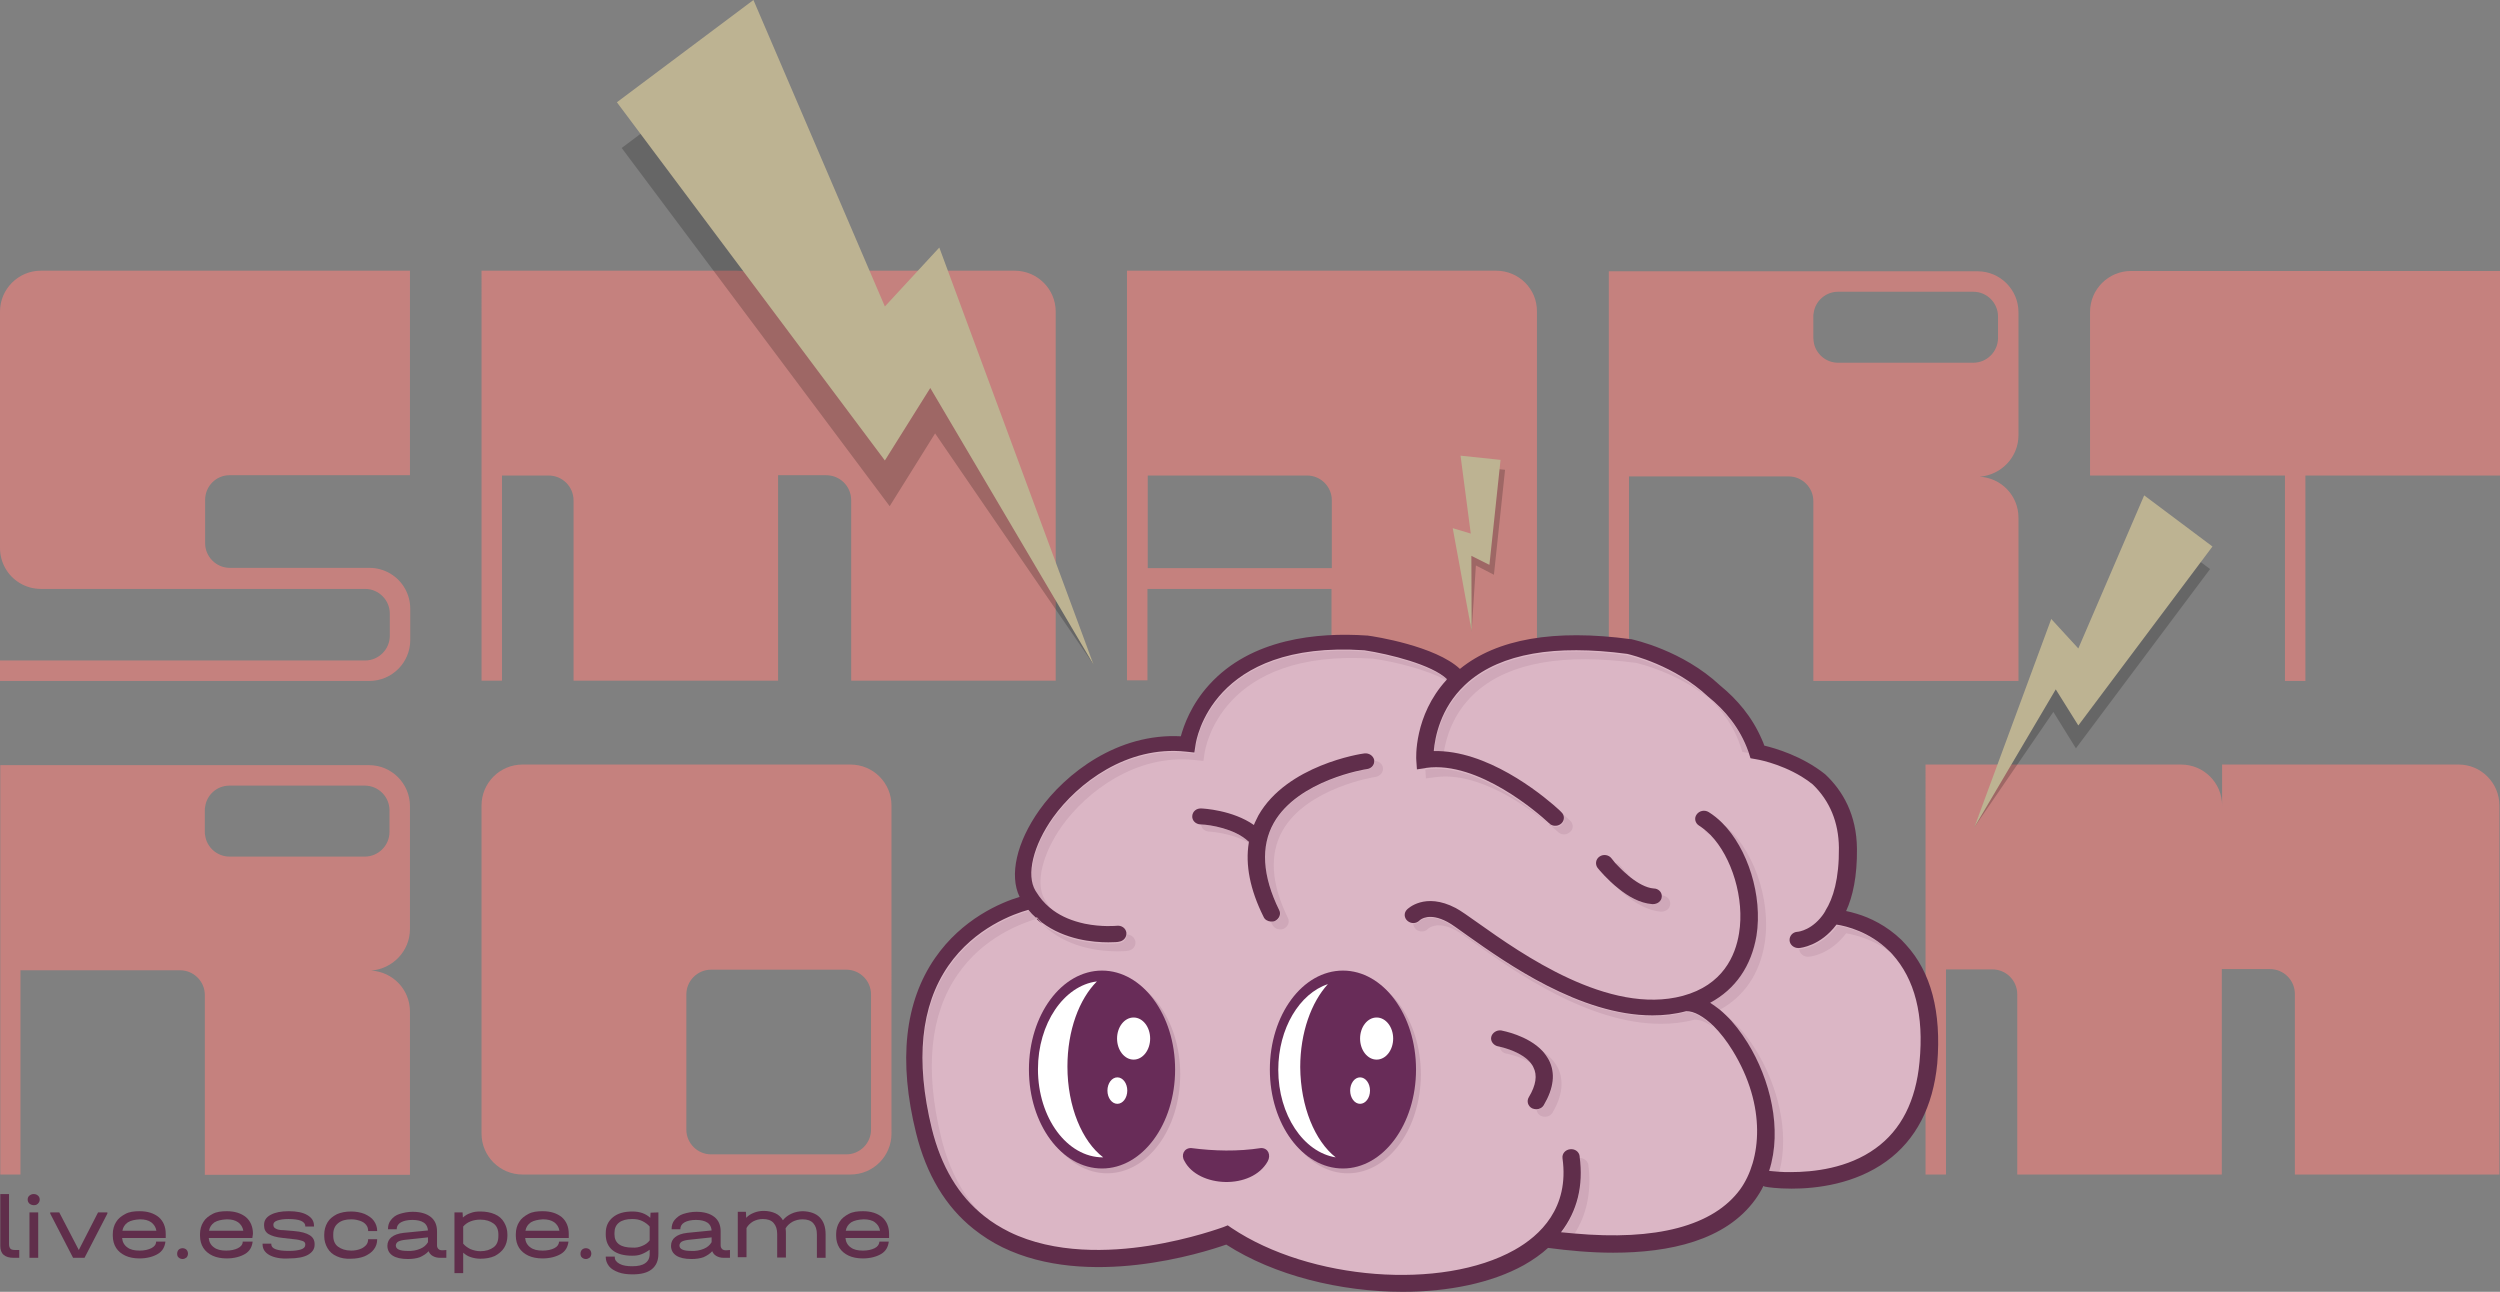 <?xml version="1.0" encoding="UTF-8"?> <!-- Generator: Adobe Illustrator 26.5.0, SVG Export Plug-In . SVG Version: 6.00 Build 0) --> <svg xmlns="http://www.w3.org/2000/svg" xmlns:xlink="http://www.w3.org/1999/xlink" id="Слой_1" x="0px" y="0px" viewBox="0 0 831.2 429.5" style="enable-background:new 0 0 831.2 429.5;" xml:space="preserve"><rect x="0" y="0" width="831.2" height="429.5" fill="#808080" stroke="none"/> <style type="text/css"> .st0{fill:#CDD4CF;} .st1{fill:#602E4B;} .st2{opacity:0.2;} .st3{fill:#BDB392;} .st4{fill:#DBB6C5;} .st5{opacity:0.15;fill:#602E4B;} .st6{fill:#682C58;} .st7{fill:#FFFFFF;} .st8{opacity:0.1;fill:#602E4B;} .st9{fill:#CAEAF4;} .st10{fill:#7387B0;} .st11{fill:#FFEAA8;} .st12{fill:#AADB96;} .st13{fill:#C5817E;} .st14{fill:#7C534A;} .st15{fill:#603C36;} .st16{fill:#F5CFBE;} .st17{fill:#DC8C67;} .st18{fill:#0B2136;} </style> <g> <g> <path class="st13" d="M282.8,254.2H173.7c-7.5,0-13.6,6.1-13.6,13.6v109.1c0,7.5,6.1,13.6,13.6,13.6h109.1 c7.5,0,13.6-6.1,13.6-13.6V267.8C296.4,260.3,290.3,254.2,282.8,254.2z M289.6,375.6c0,4.5-3.7,8.2-8.2,8.2h-45 c-4.5,0-8.2-3.7-8.2-8.2v-45c0-4.5,3.7-8.2,8.2-8.2h45c4.5,0,8.2,3.7,8.2,8.2V375.6z"></path> <path class="st13" d="M497.4,90H374.7v136.2h6.8v-30.4h61.2v30.6h68.3V103.6C511.1,96.1,505,90,497.4,90z M381.6,188.9v-30.8h53 c4.5,0,8.2,3.7,8.2,8.2v22.6H381.6z"></path> <path class="st13" d="M68.2,166.2v14.4c0,4.5,3.7,8.2,8.2,8.2h46.4c5.1,0,9.6,2.8,11.9,7c1.1,2,1.7,4.2,1.7,6.7v10.3 c0,7.5-6.1,13.6-13.6,13.6H0v-6.8h121.4c4.5,0,8.2-3.7,8.2-8.2v-7.4c0-4.5-3.7-8.2-8.2-8.2H13.6c-5.1,0-9.6-2.8-11.9-7 c-1.1-2-1.7-4.2-1.7-6.7v-78.5C0,96.1,6.1,90,13.6,90h122.7v68h-60C71.8,158,68.2,161.7,68.2,166.2z"></path> <path class="st13" d="M351,103.6v122.7h-68v-60c0-4.6-3.7-8.3-8.3-8.3h-16v68.3h-68v-59.9c0-4.6-3.7-8.3-8.3-8.3h-15.5v68.2h-6.8 V90h85c7.5,0,13.6,6.1,13.6,13.6V90h78.6C344.9,90,351,96.1,351,103.6z"></path> <path class="st13" d="M831,267.8v122.7h-68v-60c0-4.6-3.7-8.3-8.3-8.3h-16v68.3h-68v-59.9c0-4.6-3.7-8.3-8.3-8.3H647v68.2h-6.8 V254.2h85c7.5,0,13.6,6.1,13.6,13.6v-13.6h78.7C824.9,254.2,831,260.3,831,267.8z"></path> <path class="st13" d="M671.1,144.7v-40.9c0-7.5-6.1-13.6-13.6-13.6H534.9v136.1h6.7v-67.9h53.1c4.5,0,8.2,3.7,8.2,8.2v59.8h68.2 v-54.3c0-7.3-5.7-13.2-12.9-13.6C665.4,157.9,671.1,152,671.1,144.7z M664.3,112.4c0,4.5-3.7,8.2-8.2,8.2h-45 c-4.1,0-7.6-3.1-8.1-7.1c0-0.4-0.1-0.7-0.1-1.1v-7.2c0-0.4,0-0.8,0.1-1.1c0.5-4,4-7.1,8.1-7.1h45c4.5,0,8.2,3.7,8.2,8.2V112.4z"></path> <path class="st13" d="M136.3,308.9V268c0-7.5-6.1-13.6-13.6-13.6H0.1v136.1h6.7v-67.9h53.1c4.5,0,8.2,3.7,8.2,8.2v59.8h68.2v-54.3 c0-7.3-5.7-13.2-12.9-13.6C130.6,322.1,136.3,316.2,136.3,308.9z M129.5,276.6c0,4.5-3.7,8.2-8.2,8.2h-45c-4.1,0-7.6-3.1-8.1-7.1 c-0.1-0.3-0.1-0.7-0.1-1.1v-7.2c0-0.4,0-0.8,0.1-1.1c0.5-4,3.9-7.1,8.1-7.1h45c4.5,0,8.2,3.7,8.2,8.2V276.6z"></path> <path class="st13" d="M831.2,90.1v68h-64.7v68.3h-6.8v-68.3h-64.8v-54.4c0-7.5,6.1-13.6,13.6-13.6L831.2,90.1L831.2,90.1z"></path> </g> <g> <path class="st1" d="M1.2,417.2c-0.8-0.7-1.1-1.7-1.1-3V397H3v16.7c0,0.7,0.2,1.2,0.5,1.5c0.3,0.3,0.9,0.4,1.6,0.4h1.3v2.6H4.6 C3.1,418.2,2,417.9,1.2,417.2z"></path> <path class="st1" d="M9.8,400.2c-0.4-0.4-0.6-0.8-0.6-1.4c0-0.5,0.2-1,0.6-1.3c0.4-0.3,0.8-0.5,1.4-0.5s1.1,0.2,1.4,0.5 c0.4,0.3,0.6,0.8,0.6,1.3c0,0.6-0.2,1-0.6,1.4c-0.4,0.4-0.8,0.5-1.4,0.5C10.7,400.7,10.2,400.5,9.8,400.2z M12.7,403.1v15.1H9.8 v-15.1H12.7z"></path> <path class="st1" d="M35.7,403.1v0.4l-7.6,14.7h-3.8l-7.6-14.7v-0.4h3l6.5,12.5l6.4-12.5H35.7z"></path> <path class="st1" d="M55.1,411.6H40.6c0.1,1.3,0.7,2.4,1.7,3.1c1,0.8,2.4,1.1,4.1,1.1c1.6,0,2.9-0.3,3.9-0.8 c1-0.5,1.6-1.2,1.6-2.2h3.1c-0.2,1.8-1,3.2-2.5,4.1s-3.6,1.5-6.1,1.5c-1.8,0-3.4-0.3-4.7-0.9s-2.4-1.5-3.1-2.6s-1.1-2.5-1.1-4 v-0.6c0-1.5,0.4-2.9,1.1-4c0.7-1.2,1.8-2,3.1-2.7s2.9-0.9,4.7-0.9c2.7,0,4.8,0.7,6.4,2c1.5,1.3,2.3,3.2,2.3,5.5L55.1,411.6 L55.1,411.6z M42.5,406.4c-1,0.7-1.6,1.6-1.8,2.8H52c-0.2-1.2-0.8-2.1-1.7-2.8c-1-0.7-2.2-1-3.8-1 C44.8,405.5,43.5,405.8,42.5,406.4z"></path> <path class="st1" d="M59.4,418.1c-0.4-0.3-0.5-0.8-0.5-1.3c0-0.5,0.2-1,0.5-1.3c0.3-0.3,0.8-0.5,1.3-0.5s1,0.2,1.3,0.5 c0.3,0.3,0.5,0.8,0.5,1.3c0,0.5-0.2,1-0.5,1.3c-0.4,0.3-0.8,0.5-1.3,0.5S59.7,418.4,59.4,418.1z"></path> <path class="st1" d="M83.9,411.6H69.4c0.1,1.3,0.7,2.4,1.7,3.1c1,0.8,2.4,1.1,4.1,1.1c1.6,0,2.9-0.3,3.9-0.8 c1-0.5,1.6-1.2,1.6-2.2H84c-0.2,1.8-1,3.2-2.5,4.1s-3.6,1.5-6.1,1.5c-1.8,0-3.4-0.3-4.7-0.9s-2.4-1.5-3.1-2.6s-1.1-2.5-1.1-4v-0.6 c0-1.5,0.4-2.9,1.1-4c0.7-1.2,1.8-2,3.1-2.7s2.9-0.9,4.7-0.9c2.7,0,4.8,0.7,6.4,2c1.5,1.3,2.3,3.2,2.3,5.5L83.9,411.6L83.9,411.6z M71.3,406.4c-1,0.7-1.6,1.6-1.8,2.8h11.4c-0.2-1.2-0.8-2.1-1.7-2.8c-1-0.7-2.2-1-3.8-1C73.6,405.5,72.3,405.8,71.3,406.4z"></path> <path class="st1" d="M89.6,417.3c-1.6-0.9-2.3-2.1-2.3-3.6v-0.2h2.9v0.2c0,1.5,2,2.2,5.9,2.2c1.8,0,3.1-0.2,4-0.5 c0.9-0.3,1.4-0.8,1.4-1.5v-0.2c0-0.5-0.3-0.9-0.9-1.1c-0.6-0.2-1.6-0.5-3-0.6l-3.5-0.4c-2.2-0.2-3.8-0.7-4.8-1.3s-1.5-1.6-1.5-2.8 v-0.3c0-1.4,0.7-2.5,2.2-3.3s3.4-1.2,6-1.2c2.6,0,4.7,0.4,6.2,1.3s2.2,2,2.2,3.6v0.2h-2.9v-0.2c0-0.7-0.5-1.3-1.4-1.7 c-0.9-0.4-2.4-0.6-4.2-0.6c-1.6,0-2.8,0.2-3.7,0.5c-0.9,0.3-1.3,0.8-1.3,1.3v0.2c0,0.5,0.2,0.9,0.8,1.2c0.5,0.3,1.3,0.5,2.5,0.5 l3.6,0.3c2.4,0.2,4.1,0.7,5.2,1.4c1.1,0.7,1.6,1.7,1.6,2.9v0.3c0,1.4-0.8,2.5-2.2,3.3s-3.6,1.2-6.2,1.2 C93.3,418.6,91.1,418.1,89.6,417.3z"></path> <path class="st1" d="M112,417.7c-1.4-0.6-2.4-1.5-3.1-2.7s-1.1-2.5-1.1-4v-0.5c0-1.6,0.4-2.9,1.1-4.1c0.7-1.2,1.8-2,3.1-2.7 c1.4-0.6,2.9-0.9,4.8-0.9c1.6,0,3.1,0.3,4.4,0.8c1.3,0.6,2.4,1.3,3.1,2.3c0.7,1,1.1,2.1,1.1,3.3v0.1h-3v-0.1c0-0.7-0.2-1.4-0.7-2 c-0.5-0.6-1.1-1-2-1.3c-0.9-0.3-1.8-0.5-2.9-0.5c-1.9,0-3.3,0.4-4.4,1.3c-1.1,0.9-1.6,2.1-1.6,3.7v0.5c0,1.5,0.5,2.8,1.6,3.6 s2.5,1.3,4.4,1.3c1.1,0,2.1-0.2,2.9-0.5c0.9-0.3,1.5-0.8,2-1.3c0.5-0.6,0.7-1.2,0.7-2V412h3v0.1c0,1.3-0.4,2.4-1.1,3.3 c-0.7,1-1.8,1.7-3.1,2.3c-1.3,0.5-2.8,0.8-4.5,0.8C114.9,418.6,113.3,418.3,112,417.7z"></path> <path class="st1" d="M148.4,415.6v2.6h-2c-1,0-1.8-0.2-2.5-0.6s-1.1-0.9-1.4-1.6c-0.8,0.9-1.8,1.5-2.9,2c-1.1,0.4-2.5,0.6-4,0.6 c-2.2,0-3.9-0.4-5-1.1s-1.8-1.8-1.8-3.3c0-1.2,0.5-2.2,1.4-2.9s2.2-1.2,4-1.4l8.1-0.8c-0.1-1.1-0.5-2-1.4-2.6 c-0.9-0.6-2.2-0.9-3.8-0.9c-1.6,0-2.9,0.3-3.8,0.8s-1.4,1.3-1.4,2.2v0.1h-2.9v-0.1c0-1.1,0.3-2.2,1-3c0.7-0.9,1.6-1.6,2.9-2 s2.7-0.7,4.3-0.7c2.6,0,4.6,0.6,6,1.7s2.1,2.7,2.1,4.8v4.7c0,0.5,0.2,0.9,0.5,1.2c0.3,0.3,0.8,0.4,1.4,0.4L148.4,415.6 L148.4,415.6z M139.7,415.2c1.2-0.5,2-1.2,2.6-2.2v-1.6l-7.5,0.8c-1,0.1-1.8,0.3-2.4,0.6c-0.5,0.3-0.8,0.8-0.8,1.3 c0,1.2,1.3,1.8,3.8,1.8C137.1,416,138.5,415.7,139.7,415.2z"></path> <path class="st1" d="M164.5,403.7c1.4,0.6,2.4,1.5,3.1,2.7c0.7,1.2,1.1,2.5,1.1,4v0.5c0,1.5-0.4,2.9-1.1,4s-1.8,2-3.1,2.7 c-1.4,0.6-2.9,0.9-4.8,0.9c-1.1,0-2.2-0.2-3.1-0.5c-1-0.3-1.8-0.8-2.6-1.5v6.8h-2.9v-20.2h2.7l0.1,1.7c0.8-0.7,1.6-1.2,2.6-1.5 c1-0.4,2-0.5,3.2-0.5C161.5,402.8,163.1,403.1,164.5,403.7z M165.7,410.4c0-1.5-0.5-2.8-1.6-3.6s-2.5-1.3-4.4-1.3 c-1.2,0-2.3,0.2-3.3,0.6c-1,0.4-1.8,1-2.4,1.7v5.7c0.6,0.7,1.4,1.3,2.4,1.8c1,0.4,2.1,0.7,3.3,0.7c1.9,0,3.3-0.5,4.4-1.3 s1.6-2.1,1.6-3.7V410.4z"></path> <path class="st1" d="M189.1,411.6h-14.5c0.1,1.3,0.7,2.4,1.7,3.1c1,0.8,2.4,1.1,4.1,1.1c1.6,0,2.9-0.3,3.9-0.8 c1-0.5,1.5-1.2,1.6-2.2h3.1c-0.2,1.8-1,3.2-2.5,4.1s-3.6,1.5-6.1,1.5c-1.8,0-3.4-0.3-4.7-0.9s-2.4-1.5-3.1-2.6s-1.1-2.5-1.1-4 v-0.6c0-1.5,0.4-2.9,1.1-4c0.7-1.2,1.8-2,3.1-2.7s2.9-0.9,4.7-0.9c2.7,0,4.8,0.7,6.4,2c1.5,1.3,2.3,3.2,2.3,5.5V411.6z M176.5,406.4c-1,0.7-1.6,1.6-1.8,2.8H186c-0.2-1.2-0.8-2.1-1.7-2.8c-1-0.7-2.2-1-3.8-1C178.9,405.5,177.5,405.8,176.5,406.4z"></path> <path class="st1" d="M193.5,418.1c-0.4-0.3-0.5-0.8-0.5-1.3c0-0.5,0.2-1,0.5-1.3c0.3-0.3,0.8-0.5,1.3-0.5s1,0.2,1.3,0.5 c0.3,0.3,0.5,0.8,0.5,1.3c0,0.5-0.2,1-0.5,1.3c-0.4,0.3-0.8,0.5-1.3,0.5S193.8,418.4,193.5,418.1z"></path> <path class="st1" d="M218.9,403.1v13.8c0,2.2-0.7,3.9-2.2,5.1c-1.5,1.2-3.6,1.7-6.4,1.7c-1.8,0-3.4-0.2-4.7-0.7s-2.4-1.1-3.1-2 s-1.1-1.9-1.1-3v-0.2h3v0.2c0,0.9,0.5,1.6,1.6,2.2c1.1,0.6,2.5,0.8,4.2,0.8c1.9,0,3.3-0.3,4.3-1s1.5-1.7,1.5-3v-1.5 c-0.8,0.6-1.7,1.1-2.7,1.5s-2,0.5-3.1,0.5c-2.8,0-5-0.6-6.5-1.8c-1.5-1.2-2.3-3-2.3-5.2V410c0-2.3,0.8-4,2.4-5.3 c1.6-1.3,3.7-1.9,6.5-1.9c2.4,0,4.4,0.7,5.9,2.1l0.1-1.7L218.9,403.1L218.9,403.1z M213.6,414.2c1-0.4,1.8-1,2.4-1.8v-4.6 c-0.6-0.7-1.4-1.3-2.4-1.8c-1-0.5-2.1-0.7-3.4-0.7c-1.9,0-3.4,0.4-4.4,1.2c-1,0.8-1.5,1.9-1.5,3.4v0.5c0,2.9,2,4.4,5.9,4.4 C211.4,414.9,212.5,414.7,213.6,414.2z"></path> <path class="st1" d="M242.7,415.6v2.6h-2c-1,0-1.8-0.2-2.5-0.6s-1.1-0.9-1.4-1.6c-0.8,0.9-1.8,1.5-2.9,2c-1.1,0.4-2.5,0.6-4,0.6 c-2.2,0-3.9-0.4-5-1.1s-1.8-1.8-1.8-3.3c0-1.2,0.5-2.2,1.4-2.9s2.2-1.2,4-1.4l8.1-0.8c-0.1-1.1-0.5-2-1.4-2.6 c-0.9-0.6-2.2-0.9-3.8-0.9c-1.6,0-2.9,0.3-3.8,0.8s-1.4,1.3-1.4,2.2v0.1h-2.9v-0.1c0-1.1,0.3-2.2,1-3s1.6-1.6,2.9-2 s2.7-0.7,4.3-0.7c2.6,0,4.6,0.6,6,1.7s2.1,2.7,2.1,4.8v4.7c0,0.5,0.2,0.9,0.5,1.2c0.3,0.3,0.8,0.4,1.4,0.4L242.7,415.6 L242.7,415.6z M234,415.2c1.2-0.5,2-1.2,2.6-2.2v-1.6l-7.5,0.8c-1,0.1-1.8,0.3-2.4,0.6c-0.5,0.3-0.8,0.8-0.8,1.3 c0,1.2,1.3,1.8,3.8,1.8C231.4,416,232.8,415.7,234,415.2z"></path> <path class="st1" d="M272.5,404.7c1.3,1.3,2,3.2,2,5.7v7.8h-2.9v-7.8c0-1.6-0.4-2.8-1.2-3.7s-2-1.3-3.6-1.3 c-1.2,0-2.3,0.3-3.3,0.8c-1,0.6-1.8,1.3-2.3,2.2c0.1,0.7,0.1,1.3,0.1,1.9v7.8h-2.9v-7.8c0-1.6-0.4-2.8-1.2-3.7s-2-1.3-3.6-1.3 c-1.2,0-2.2,0.3-3.2,0.8c-1,0.6-1.7,1.3-2.2,2.2v9.7h-2.9v-15.1h2.7l0.1,2c0.7-0.8,1.6-1.3,2.6-1.7c1-0.4,2.1-0.6,3.2-0.6 c1.5,0,2.8,0.3,3.9,0.8s1.9,1.3,2.5,2.3c0.8-1,1.8-1.7,2.9-2.2s2.4-0.8,3.8-0.8C269.3,402.8,271.2,403.4,272.5,404.7z"></path> <path class="st1" d="M295.6,411.6h-14.5c0.1,1.3,0.7,2.4,1.7,3.1c1,0.8,2.4,1.1,4.1,1.1c1.6,0,2.9-0.3,3.9-0.8 c1-0.5,1.5-1.2,1.6-2.2h3.1c-0.2,1.8-1,3.2-2.5,4.1s-3.6,1.5-6.1,1.5c-1.8,0-3.4-0.3-4.7-0.9s-2.4-1.5-3.1-2.6s-1.1-2.5-1.1-4 v-0.6c0-1.5,0.4-2.9,1.1-4c0.7-1.2,1.8-2,3.1-2.7s2.9-0.9,4.7-0.9c2.7,0,4.8,0.7,6.4,2c1.5,1.3,2.3,3.2,2.3,5.5V411.6z M283,406.4 c-1,0.7-1.6,1.6-1.8,2.8h11.4c-0.2-1.2-0.8-2.1-1.7-2.8s-2.2-1-3.8-1C285.3,405.5,284,405.8,283,406.4z"></path> </g> <polygon class="st2" points="206.7,49.2 252.1,15.1 295.8,117 313.9,97.4 363.6,221 310.9,144.1 295.8,168.3 "></polygon> <polygon class="st3" points="205.1,34 250.5,0 294.2,101.9 312.3,82.3 363.6,221 309.3,129 294.2,153.1 "></polygon> <polygon class="st2" points="734.8,189.2 712.1,172.2 690.2,223.2 681.2,213.4 656.4,275.1 682.7,236.7 690.2,248.8 "></polygon> <polygon class="st3" points="735.6,181.7 712.9,164.7 691,215.6 682,205.8 656.4,275.1 683.5,229.2 691,241.2 "></polygon> <path class="st4" d="M641.1,353.3c-4.4,46.5-56.6,37.8-56.6,37.8c-6.7,15.9-26.7,27.2-71,20.9c-21.4,20.8-75.1,19.2-105.6-1.2 c0,0-84.3,32.2-100.7-34.6c-16.4-66.8,36-76.3,36-76.3c-0.5-0.6-0.9-1.3-1.3-1.9c-9.1-15.4,18.2-54,52.8-50.2 c0,0,4.9-37.4,59.3-33.7c0,0,25.7,3.7,30.9,12.4c9.2-8.8,26-15.3,56.6-11.1c0,0,31.3,6.5,39.9,32.5c0,0,32.6,5.1,33,34.5 c0.1,11.1-2.2,18.2-5.1,22.7C609.4,304.9,645.4,306.8,641.1,353.3z"></path> <ellipse class="st5" cx="368.1" cy="357.2" rx="24.3" ry="32.9"></ellipse> <ellipse class="st5" cx="448.1" cy="357.2" rx="24.3" ry="32.9"></ellipse> <g> <ellipse class="st6" cx="366.4" cy="355.6" rx="24.3" ry="32.9"></ellipse> <path class="st7" d="M366.8,384.8h-0.1c-11.9,0-21.6-13.1-21.6-29.3c0-15.2,8.6-27.8,19.6-29.2c-5.9,5.9-9.8,16.3-9.8,28.3 C354.9,368,359.8,379.5,366.8,384.8z"></path> <ellipse class="st7" cx="376.9" cy="345.3" rx="5.5" ry="7"></ellipse> <ellipse class="st7" cx="371.5" cy="362.6" rx="3.3" ry="4.4"></ellipse> </g> <g> <ellipse class="st6" cx="446.5" cy="355.6" rx="24.3" ry="32.9"></ellipse> <path class="st7" d="M444.1,384.8c-10.7-1.7-19.1-14.1-19.1-29.1c0-13.8,7.1-25.4,16.5-28.5c-5.5,6-9.2,16.1-9.2,27.6 C432.4,368,437.2,379.4,444.1,384.8z"></path> <ellipse class="st7" cx="457.7" cy="345.3" rx="5.5" ry="7"></ellipse> <ellipse class="st7" cx="452.2" cy="362.6" rx="3.3" ry="4.4"></ellipse> </g> <path class="st6" d="M396,381.7c7.7,1,15.5,1.2,23.3,0c2.4,0,3.3,2.4,2.2,4.4c-5.3,9.6-23.1,8.8-27.7-0.1 C392.6,384.1,393.6,381.7,396,381.7z"></path> <path class="st1" d="M515.6,274.6c-0.2-0.1-0.3-0.2-0.5-0.4c0,0-0.1-0.1-0.3-0.2C515.2,274.2,515.4,274.4,515.6,274.6z"></path> <path class="st8" d="M581.4,250.4c-0.3,0-0.4-0.1-0.4-0.1l-1.7-0.3l-0.5-1.6c-2.2-6.8-6.2-12.2-10.7-16.4 C573.6,236.5,578.7,242.5,581.4,250.4z"></path> <path class="st1" d="M346.5,307.1c-0.7-0.5-1.3-1-1.9-1.6c0.1,0,0.3-0.1,0.4-0.1C345.4,306,346,306.6,346.5,307.1z"></path> <path class="st8" d="M508.9,353.4c-3.6-2.3-8-3.1-8-3.1c-1.3-0.2-2.2-1.2-2.3-2.4C500.3,348.3,506.1,349.8,508.9,353.4z"></path> <path class="st8" d="M516.2,369.9c-0.5,0.9-1.5,1.4-2.5,1.4c-0.5,0-0.9-0.1-1.4-0.3c-0.9-0.5-1.4-1.3-1.4-2.1c1,0,2-0.5,2.5-1.4 c3.3-5.6,3.9-10.6,1.7-14.9c-0.6-1.1-1.3-2.1-2.1-3c2,1.4,3.8,3.2,5,5.5C520,359.3,519.5,364.3,516.2,369.9z"></path> <path class="st8" d="M541.6,291.1c-1.8-1.4-3.3-3-4.5-4.3c0.6,0.1,1.2,0.5,1.6,1c0.7,0.9,1.9,2.2,3.4,3.7 C542,291.4,541.8,291.3,541.6,291.1z"></path> <path class="st8" d="M555.3,300.7c-0.1,1.4-1.4,2.4-2.9,2.4c-0.1,0-0.2,0-0.3,0c-5.5-0.5-10.6-4.3-14-7.6c3.1,2.5,7,4.7,11.1,5.1 c0.1,0,0.2,0,0.3,0c1.5,0,2.7-1,2.9-2.4c0-0.2,0-0.3,0-0.5c0.1,0,0.2,0,0.3,0C554.3,297.9,555.5,299.2,555.3,300.7z"></path> <path class="st1" d="M456.9,252.9c0.1,1.4-0.9,2.6-2.4,2.8c-0.3,0-22.9,3.6-31,17.9c-4.4,7.8-3.8,17.6,1.8,29 c0.7,1.3,0,2.9-1.4,3.6c-0.4,0.2-0.8,0.2-1.2,0.2c-0.1,0-0.1,0-0.2,0c-1-0.1-2-0.6-2.4-1.6c-4.5-9-6.1-17.3-4.9-24.6 c0-0.1,0-0.2,0.1-0.3c-0.1-0.1-0.2-0.1-0.3-0.2c-4.5-4.2-12.7-5.5-15.7-5.6c-0.1,0-0.1,0-0.2,0c-1.6-0.1-2.8-1.3-2.7-2.8 c0.1-1.5,1.4-2.6,3-2.5c0.5,0,10.4,0.5,17.5,5.5c0.4-1.1,1-2.1,1.5-3.2c9.5-16.7,34.1-20.5,35.2-20.6c1.6-0.2,3,0.8,3.3,2.2 C456.9,252.8,456.9,252.8,456.9,252.9z"></path> <path class="st8" d="M415,279.7c0.1,0.1,0.2,0.2,0.3,0.2c0,0.1,0,0.2-0.1,0.3c-4.6-2.7-10.9-3.6-13.2-3.7c-1.5-0.1-2.6-1.1-2.7-2.5 C402.3,274.3,410.5,275.6,415,279.7z"></path> <path class="st8" d="M457.4,258.3c-0.3,0-22.9,3.6-31,17.9c-4.4,7.8-3.8,17.6,1.8,29c0.7,1.3,0,2.9-1.4,3.6 c-0.4,0.2-0.8,0.2-1.2,0.2c-1.1,0-2.1-0.6-2.6-1.6c-0.2-0.3-0.3-0.6-0.4-0.9c0.1,0,0.1,0,0.2,0c0.4,0,0.8-0.1,1.2-0.2 c1.4-0.6,2.1-2.2,1.4-3.6c-5.6-11.4-6.3-21.2-1.8-29c8.1-14.3,30.8-17.8,31-17.9c1.5-0.2,2.5-1.5,2.4-2.8c1.4,0,2.6,0.9,2.8,2.3 C460,256.7,458.9,258,457.4,258.3z"></path> <path class="st8" d="M572.5,273.7c8.5,8.5,13.5,24.2,11.4,37.5c-1.6,10.1-7,17.8-15.4,22.3c1.1,0.6,2.2,1.4,3.2,2.3 c8.2-4.5,13.4-12.1,15-22.1C589.1,298.9,582.6,281.2,572.5,273.7z M566.6,275.8c0.2,0.5,0.6,0.9,1.1,1.2c0.3,0.2,0.6,0.4,1,0.6 C568,277,567.3,276.4,566.6,275.8z M560.6,336.5C560.6,336.5,560.6,336.5,560.6,336.5c-3.7,1-7.5,1.4-11.2,1.4 c-24,0-48.6-17.4-61.3-26.4c-3.1-2.2-5.6-3.9-6.9-4.7c-6.1-3.2-8.9-0.8-9.2-0.5c-0.6,0.6-1.3,0.9-2.1,0.9c0,0.7,0.4,1.3,0.9,1.8 c1.2,1,3,0.9,4-0.2c0.3-0.3,3.2-2.7,9.2,0.5c1.4,0.7,3.8,2.5,6.9,4.7c12.7,9,37.3,26.4,61.3,26.4c3.8,0,7.5-0.4,11.2-1.4 c0,0,0,0,0,0c1.9,0,4.1,0.9,6.3,2.6C566.6,338.3,563.3,336.4,560.6,336.5z M522.1,272.9c-0.2-0.2-1.5-1.4-3.6-3.2 c0.4,0.4,0.6,0.6,0.7,0.7c1.1,1.1,1.1,2.8,0,3.8c-1,0.9-2.5,1-3.6,0.3c1.5,1.3,2.4,2.1,2.4,2.1c1.1,1.1,2.9,1.1,4,0 C523.2,275.7,523.2,274,522.1,272.9z M474.3,255.8l-0.4,0.1l0.2,2.9l3.1-0.4c14.4-2,30.8,9.9,37.6,15.6 C511.7,271.1,491.6,253.4,474.3,255.8z M312.9,378.1c-5.5-22.6-3.7-40.8,5.5-54.1c8.5-12.4,21.2-17,26.2-18.5 c-0.9-0.8-1.7-1.6-2.5-2.6c-4.7,1.3-17.8,5.9-26.6,18.6c-9.2,13.3-11.1,31.5-5.5,54.1c3.1,12.6,8.9,22.4,17.4,29.1 C320.5,398.2,315.6,389.3,312.9,378.1z M377.5,313.1c-0.2-1.4-1.4-2.4-2.9-2.4c0.1,1.4-1,2.7-2.5,2.9c-0.2,0-1.5,0.2-3.5,0.2 c-5,0-14.5-0.9-22.1-6.6c8,8,19.3,9.1,25,9.1c2,0,3.3-0.1,3.5-0.2C376.6,315.9,377.7,314.6,377.5,313.1z M610.9,307.8 c-5.3,7.1-12.1,7.8-12.5,7.8c-0.1,0-0.2,0-0.2,0v0c0.1,1.4,1.4,2.5,2.9,2.5c0.1,0,0.2,0,0.2,0c0.5,0,7.2-0.7,12.5-7.8 c2.8,0.5,8.9,1.9,14.6,6.2C621.9,310.2,614.2,308.3,610.9,307.8z M541.1,217.9c-24.1-3.3-41.9-0.1-52.8,9.3 c-0.4,0.4-0.8,0.7-1.2,1.1c0,0-0.1,0.1-0.1,0.1c-8,7.6-9.8,17.2-10.2,21.8c1.1,0,2.1,0,3.2,0.1c0.8-5.1,3.1-13,10-19.5 c0.4-0.4,0.8-0.8,1.2-1.1c11-9.4,28.7-12.5,52.8-9.3c1.2,0.3,13.5,3.2,24.1,11.7C556.9,221.7,542.4,218.2,541.1,217.9z M522.1,272.9c-0.2-0.2-1.5-1.4-3.6-3.2c0.4,0.4,0.6,0.6,0.7,0.7c1.1,1.1,1.1,2.8,0,3.8c-1,0.9-2.5,1-3.6,0.3 c1.5,1.3,2.4,2.1,2.4,2.1c1.1,1.1,2.9,1.1,4,0C523.2,275.7,523.2,274,522.1,272.9z M474.3,255.8l-0.4,0.1l0.2,2.9l3.1-0.4 c14.4-2,30.8,9.9,37.6,15.6C511.7,271.1,491.6,253.4,474.3,255.8z M453.7,216.6c-50.8-3.4-55.9,30-56.1,31.4l-0.4,2.6l-2.8-0.3 c-19.6-2.1-36.1,10.5-44.2,21.9c-6.6,9.3-8.9,19.1-5.8,24.4c0.4,0.6,0.8,1.3,1.2,1.8c1.3,1.8,2.9,3.3,4.7,4.7 c-0.7-0.7-1.3-1.4-1.8-2.2c0-0.1-0.1-0.1-0.1-0.2c-0.4-0.5-0.7-1.1-1.1-1.7c-3.1-5.3-0.8-15.1,5.8-24.4c8.2-11.4,24.6-24,44.2-21.9 l2.8,0.3l0.4-2.6c0.2-1.4,5.3-34.8,56.1-31.4c7.1,1,18.1,3.7,24.4,7.3c0.1-0.1,0.2-0.2,0.2-0.3 C476.3,221.5,462.3,217.9,453.7,216.6z M572.5,273.7c8.5,8.5,13.5,24.2,11.4,37.5c-1.6,10.1-7,17.8-15.4,22.3 c1.1,0.6,2.2,1.4,3.2,2.3c8.2-4.5,13.4-12.1,15-22.1C589.1,298.9,582.6,281.2,572.5,273.7z M566.6,275.8c0.2,0.5,0.6,0.9,1.1,1.2 c0.3,0.2,0.6,0.4,1,0.6C568,277,567.3,276.4,566.6,275.8z M560.6,336.5C560.6,336.5,560.6,336.5,560.6,336.5 c-3.7,1-7.5,1.4-11.2,1.4c-24,0-48.6-17.4-61.3-26.4c-3.1-2.2-5.6-3.9-6.9-4.7c-6.1-3.2-8.9-0.8-9.2-0.5c-0.6,0.6-1.3,0.9-2.1,0.9 c0,0.7,0.4,1.3,0.9,1.8c1.2,1,3,0.9,4-0.2c0.3-0.3,3.2-2.7,9.2,0.5c1.4,0.7,3.8,2.5,6.9,4.7c12.7,9,37.3,26.4,61.3,26.4 c3.8,0,7.5-0.4,11.2-1.4c0,0,0,0,0,0c1.9,0,4.1,0.9,6.3,2.6C566.6,338.3,563.3,336.4,560.6,336.5z M583.9,349.3 c-3.1-5.1-6.6-9-10.1-11.7c2.5,2.5,5,5.6,7.2,9.2c7.4,12,11.6,28.5,7.1,42.5c0.4,0.1,1.6,0.2,3.5,0.3 C595.1,376.2,590.9,360.7,583.9,349.3z"></path> <path class="st8" d="M523.3,410.5c-1.4-0.1-2.9-0.3-4.3-0.4c5.4-7,7.5-15.5,6.2-25.1c1.4,0,2.7,1,2.9,2.3 C529.2,396.1,527.6,403.9,523.3,410.5z"></path> <path class="st1" d="M633.6,314c-0.5-0.5-0.9-1-1.4-1.5c0,0,0,0,0,0c0,0,0,0,0,0c-5-4.8-10.5-7.4-14.9-8.7 c-1.3-0.4-2.5-0.7-3.5-0.9c2.2-4.8,3.7-11.5,3.6-20.7c-0.1-11.3-4.7-19.3-10.6-24.8c-7.7-6.1-16.5-8.6-20.2-9.5 c-0.2-0.7-0.5-1.3-0.8-2c-3.3-7.7-8.4-13.5-13.9-18c-12.5-11.7-28.7-15.2-29.6-15.4l-0.2,0c-25.3-3.4-44.4-0.1-56.7,9.9 c-8.1-7.6-28.3-10.8-30.8-11.1l-0.2,0c-16.2-1.1-38.4,0.9-52.4,16.4c-6,6.6-8.4,13.5-9.4,17.1c-21-1.1-38.3,12.3-47,24.5 c-7.6,10.7-10.1,21.7-6.6,28.9c-6.3,1.9-19.1,7.3-28.1,20.3c-10.1,14.6-12.3,34.2-6.3,58.3c3.4,13.7,9.8,24.4,19.1,31.8 c2.9,2.3,6.1,4.4,9.6,6.1c28.5,13.9,66.4,1.9,74.4-0.9c16,10.3,38,15.7,58.7,15.7c15.1,0,29.5-2.9,40.3-8.9c3-1.7,5.7-3.6,8-5.7 c6.8,0.9,14.2,1.6,21.6,1.6c18.7,0,37.4-4,47.3-17.7c1-1.4,2-3,2.7-4.5c0.3,0.2,0.6,0.3,0.9,0.3c0.4,0.1,3.6,0.6,8.5,0.6 c8.3,0,21-1.5,31.5-9.1c9.8-7.1,15.5-18.1,16.9-32.5C645.5,336.5,642.1,323.2,633.6,314z M638.2,353.1 c-1.2,12.9-6.1,22.6-14.6,28.7c-9.2,6.7-20.8,7.9-28.2,7.9c-1.4,0-2.7,0-3.7-0.1c-1.8-0.1-3.1-0.3-3.5-0.3 c4.5-13.9,0.3-30.5-7.1-42.5c-2.3-3.7-4.7-6.8-7.2-9.2c-0.7-0.7-1.4-1.3-2.1-1.9c-1.1-0.9-2.2-1.6-3.2-2.3 c8.4-4.5,13.7-12.2,15.4-22.3c2.1-13.3-2.9-29-11.4-37.5c0,0,0,0,0,0c0,0,0,0,0,0c-1.4-1.4-2.9-2.6-4.5-3.6c-1.3-0.8-3.1-0.5-4,0.8 c-0.9,1.2-0.5,2.9,0.8,3.7c0.6,0.4,1.2,0.8,1.8,1.3c0.7,0.6,1.4,1.2,2,1.8c0,0,0,0,0,0c7.1,7.3,11.4,21.2,9.5,32.7 c-1.2,7.5-5.4,17.2-18.7,20.8c0,0,0,0,0,0c-24.6,6.6-53.8-14.1-67.9-24.1c-3.4-2.4-5.9-4.2-7.6-5.1c-10.3-5.4-16,0.3-16.2,0.5 c-1.1,1.1-1,2.8,0.2,3.8c0.6,0.5,1.3,0.7,1.9,0.7c0.8,0,1.5-0.3,2.1-0.9c0.3-0.3,3.2-2.7,9.2,0.5c1.4,0.7,3.8,2.5,6.9,4.7 c12.7,9,37.3,26.4,61.3,26.4c3.8,0,7.5-0.4,11.2-1.4c0,0,0,0,0,0c2.6-0.1,5.9,1.8,9.2,5c2.1,2.1,4.3,4.9,6.2,8 c11.5,18.6,9.5,36.6,2.6,46.2c-8.9,12.2-27.9,17.2-55.3,14.7c-1.4-0.1-2.9-0.3-4.3-0.4c5.4-7,7.5-15.5,6.2-25.1c0,0,0-0.1,0-0.2 c-0.2-1.5-1.6-2.5-3.2-2.3c-1.6,0.2-2.7,1.5-2.5,3c2.3,16.5-7.4,25.7-16,30.5c-24.1,13.5-68,10.1-94-7.3l-1.3-0.9l-1.5,0.6 c-0.1,0-10.7,4-24.8,6.2c-12.8,2-31.2,2.8-46.3-4.6c-3-1.5-5.8-3.2-8.4-5.3c-8.5-6.7-14.3-16.5-17.4-29.1 c-5.5-22.6-3.7-40.8,5.5-54.1c8.8-12.7,21.9-17.3,26.6-18.6c0.8,1,1.6,1.8,2.5,2.6c0.1,0,0.3-0.1,0.4-0.1c0.5,0.6,1,1.2,1.6,1.7 c7.7,5.8,17.1,6.6,22.1,6.6c2,0,3.3-0.1,3.5-0.2c1.5-0.2,2.6-1.4,2.5-2.9c0,0,0-0.1,0-0.1c-0.2-1.5-1.6-2.5-3.2-2.3 c0,0-4.9,0.5-10.7-0.7c-4.1-0.9-7.5-2.3-10.4-4.4c-1.8-1.3-3.4-2.9-4.7-4.7c-0.4-0.6-0.8-1.2-1.2-1.8c-3.2-5.3-0.8-15.1,5.8-24.4 c8.2-11.4,24.6-24,44.2-21.9l2.8,0.3l0.4-2.6c0.2-1.4,5.3-34.8,56.1-31.4c8.5,1.3,22.5,4.8,27.5,9.6c-0.1,0.1-0.2,0.2-0.2,0.3 c-10.8,11.8-10.1,26.1-10,26.8l0.2,2.9l2.7-0.4l0.4-0.1c17.3-2.4,37.5,15.3,40.5,18.1c0,0,0.1,0.1,0.1,0.1c0.3,0.2,0.5,0.4,0.7,0.6 c1.1,0.7,2.6,0.6,3.6-0.3c1.1-1,1.2-2.7,0-3.8c-0.1-0.1-0.3-0.3-0.7-0.7l0,0c-3.8-3.5-20.9-18.2-38.5-19.5 c-1.1-0.1-2.1-0.1-3.2-0.1c0.4-4.6,2.2-14.2,10.2-21.8c0,0,0.1-0.1,0.1-0.1c0.4-0.4,0.8-0.7,1.2-1.1c11-9.4,28.7-12.5,52.8-9.3 c1.3,0.3,15.8,3.8,26.9,14.2c5.6,4.5,10.6,10.4,13.4,18.3c0.1,0.2,0.1,0.4,0.2,0.6l0.5,1.6l1.7,0.3c0.1,0,7.7,1.2,15.3,5.8 c1.3,0.8,2.6,1.7,3.7,2.6l0,0c5.7,5.5,8.6,12.6,8.7,21c0.1,10.4-1.9,16.9-4.5,21c0,0,0,0,0,0.1c-0.1,0.1-0.2,0.3-0.3,0.4 c0,0,0,0,0,0.1c-3.8,5.8-8.6,6.4-9,6.4c-1.6,0.1-2.7,1.4-2.6,2.9c0.1,1.4,1.4,2.5,2.9,2.5c0,0,0,0,0,0c0.1,0,0.2,0,0.2,0 c0.5,0,7.2-0.7,12.5-7.8c3.3,0.5,11,2.4,17.4,8.7c0.4,0.3,0.7,0.7,1.1,1.1C636.7,325.6,639.7,337.6,638.2,353.1z"></path> <path class="st1" d="M513.3,367.4c-0.5,0.9-1.5,1.4-2.5,1.4h0c-0.5,0-0.9-0.1-1.4-0.3c-1.4-0.7-1.9-2.4-1.1-3.7 c2.4-4,2.9-7.3,1.5-10c-0.2-0.5-0.6-1-0.9-1.4l0,0c-2.8-3.5-8.6-5-10.3-5.4c-0.3-0.1-0.5-0.1-0.5-0.1c-1.5-0.3-2.6-1.7-2.3-3.1 c0.3-1.4,1.8-2.4,3.3-2.2c0.4,0.1,8.9,1.6,13.8,6.9c0.8,0.9,1.5,1.9,2.1,3C517.2,356.8,516.6,361.8,513.3,367.4z"></path> <path class="st1" d="M552.5,297.7c0,0.2,0,0.3,0,0.5c-0.1,1.4-1.4,2.4-2.9,2.4c-0.1,0-0.2,0-0.3,0c-4.1-0.3-8-2.6-11.1-5.1 c-3.8-3-6.5-6.3-7-6.9c-0.9-1.2-0.7-2.9,0.6-3.8c1.3-0.9,3.1-0.6,4,0.6c0.3,0.4,0.7,0.9,1.2,1.5c1.1,1.2,2.7,2.8,4.5,4.3 c0.2,0.2,0.4,0.3,0.6,0.5c2.4,1.9,5.2,3.5,7.7,3.7C551.3,295.4,552.4,296.5,552.5,297.7z"></path> <polygon class="st2" points="500.4,156.2 487.1,154.8 490.5,180.7 484.5,178.9 489.3,209.9 490.7,188 496.7,191.1 "></polygon> <polygon class="st3" points="498.9,152.9 485.6,151.5 489,177.4 483,175.6 489.3,209.9 489.2,184.8 495.2,187.8 "></polygon> </g> </svg> 